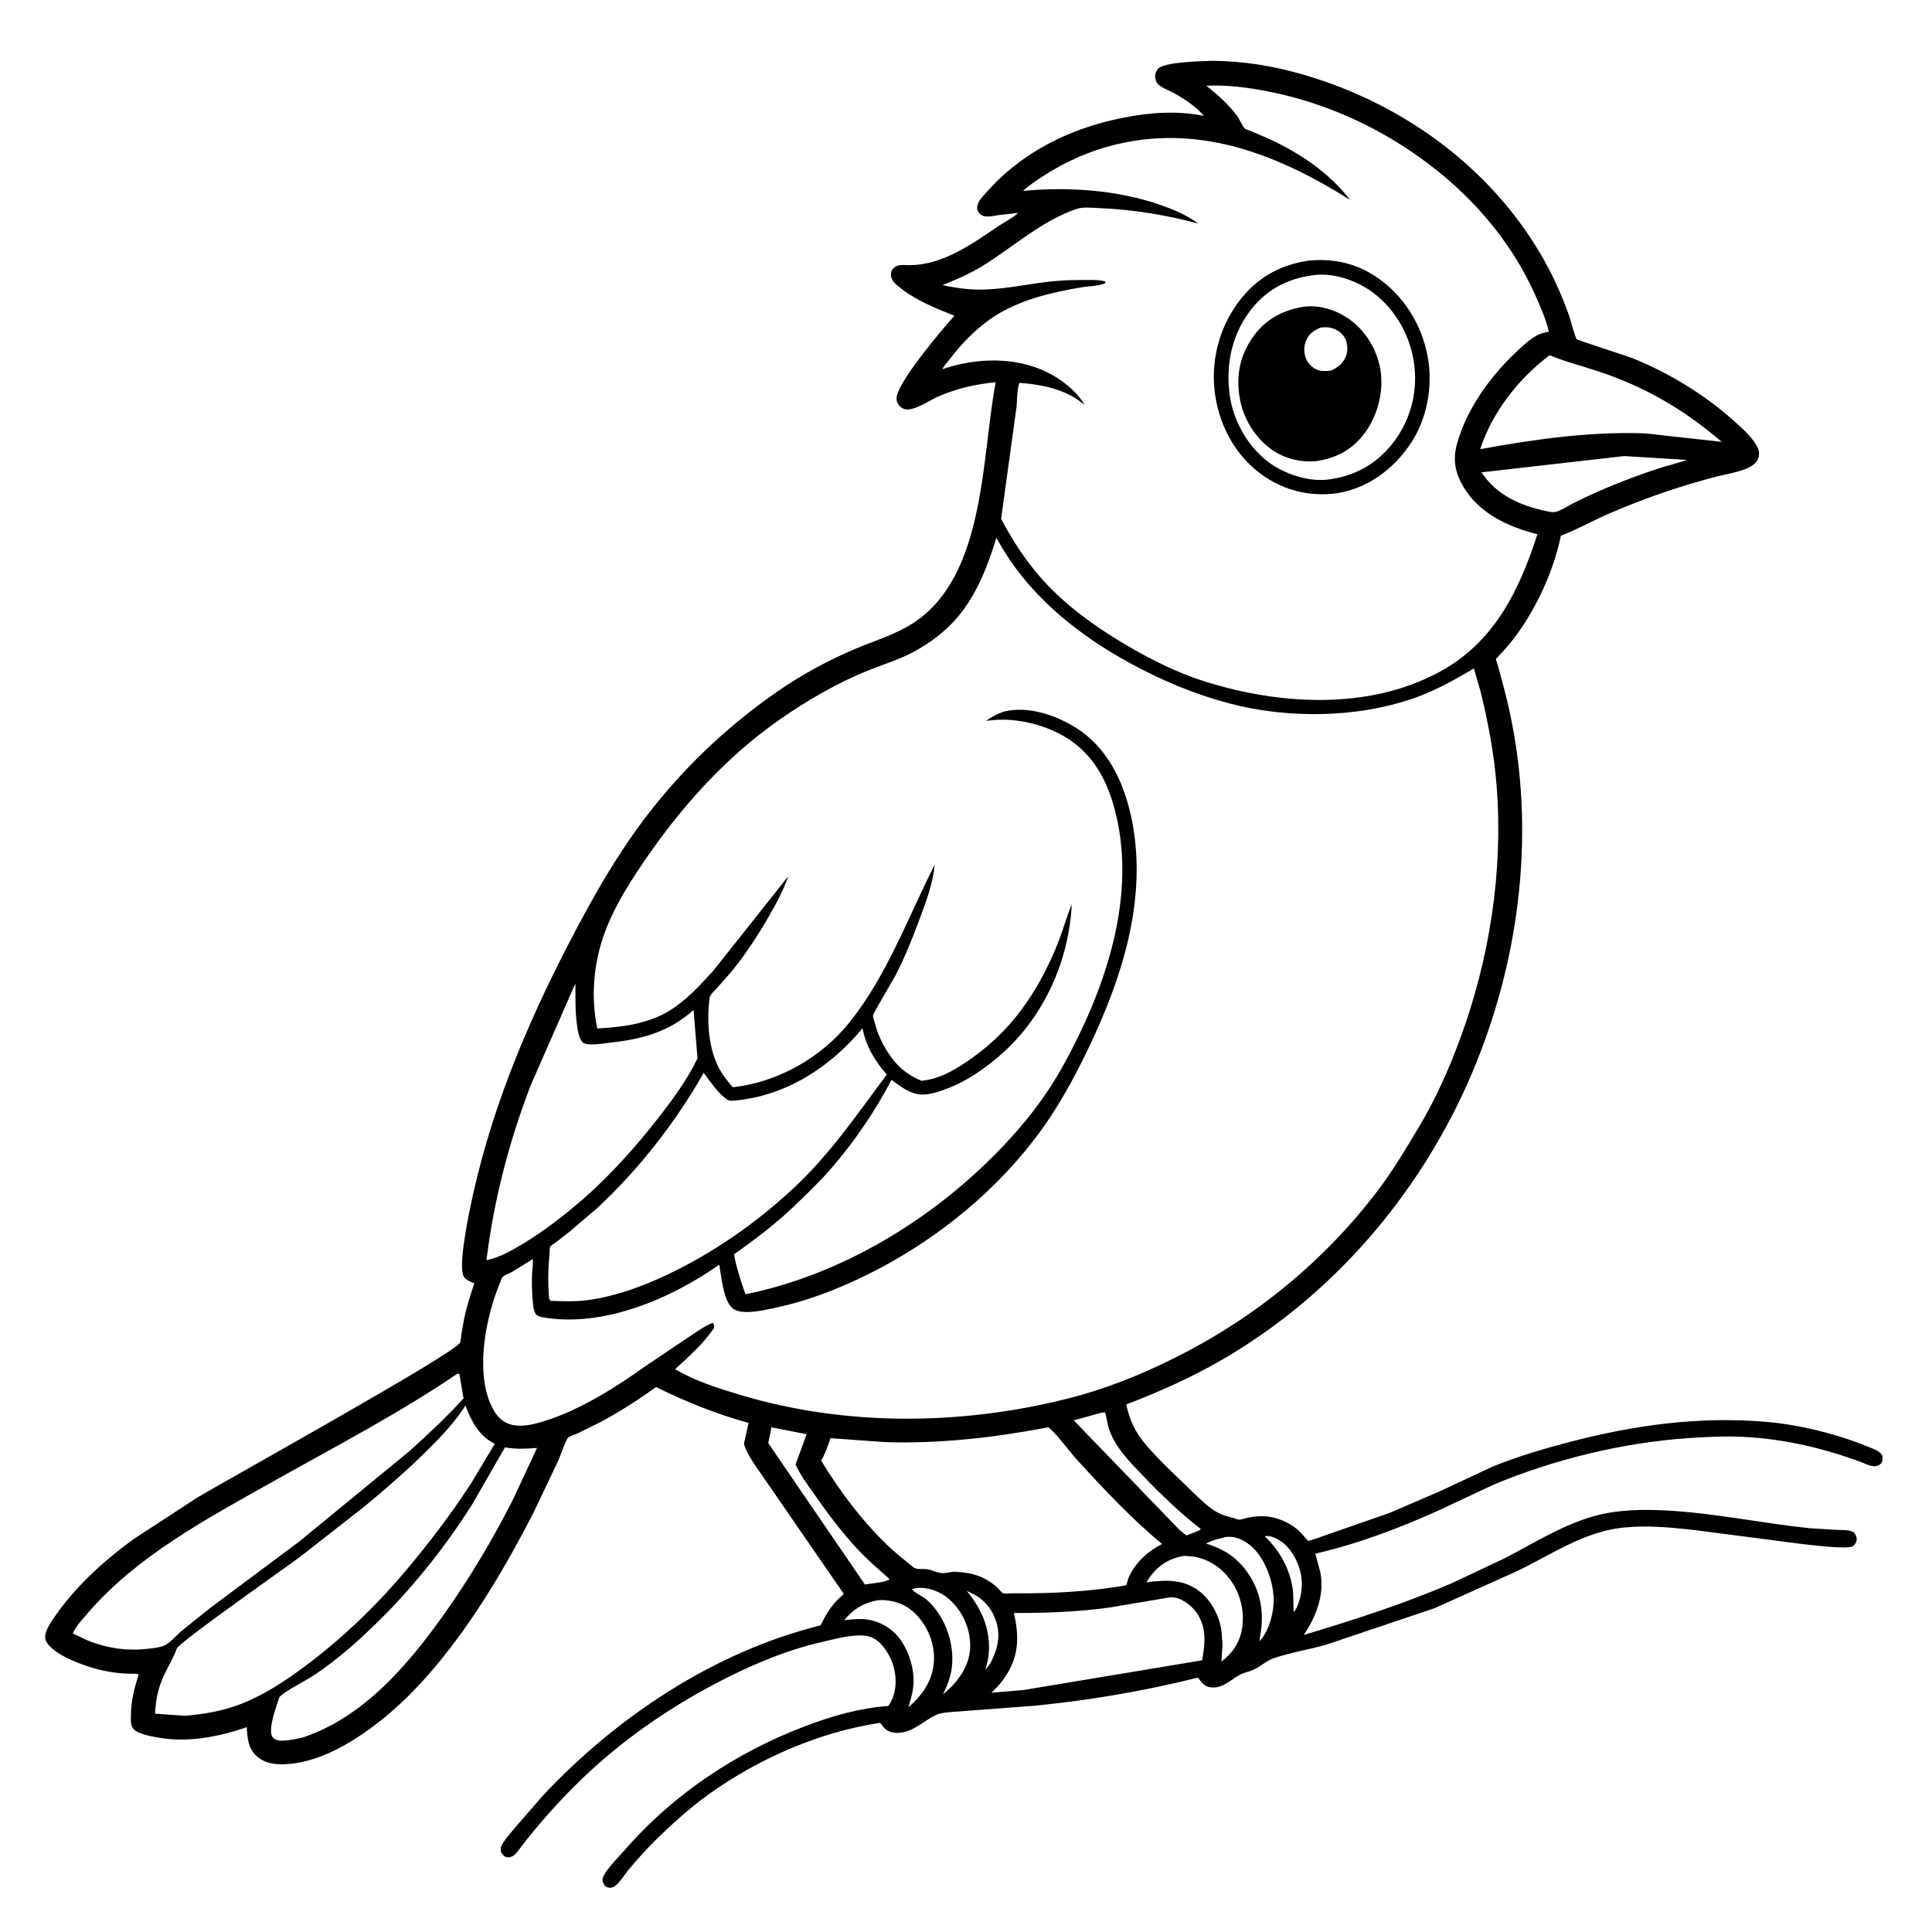 <svg version="1.1" xmlns="http://www.w3.org/2000/svg" style="display: block;" viewBox="0 0 2048 2048" width="1024" height="1024">
<path transform="translate(0,0)" fill="rgb(255,255,255)" d="M -0 -0 L 2048 0 L 2048 2048 L -0 2048 L -0 -0 z"/>
<path transform="translate(0,0)" fill="rgb(0,0,0)" d="M 1285.95 64.469 C 1318.75 64.866 1349.34 69.841 1380.88 78.913 C 1491.64 110.782 1590.17 184.521 1643.28 287.821 C 1651.08 303.009 1657.49 318.377 1663.28 334.442 C 1664.74 338.518 1669.58 357.706 1671.51 359.822 C 1671.91 360.257 1726.17 377.969 1730.62 379.762 C 1770.58 395.87 1808.15 419.083 1840.1 448.004 C 1847.99 455.14 1857.91 464.108 1862.77 473.643 C 1865.02 478.062 1865.27 482.159 1863.41 486.785 C 1858.72 498.479 1832.72 501.831 1821.2 504.778 C 1781.19 515.022 1742.81 528.329 1704.93 544.735 C 1688.5 551.851 1672.44 561.024 1655.8 567.342 L 1654.58 567.79 C 1647.83 601.152 1632.42 636.328 1613.47 664.638 C 1605.54 676.478 1596.45 687.571 1586.42 697.678 C 1586.2 697.903 1585.79 698.037 1585.75 698.351 C 1585.62 699.381 1587.2 703.366 1587.52 704.568 L 1592.43 722.529 C 1597.61 741.313 1601.91 760.604 1605.19 779.814 C 1626.28 903.296 1606.71 1033.56 1555.98 1147.7 C 1501.85 1269.46 1411.05 1374.35 1295.47 1441.36 C 1262.91 1460.25 1228.91 1475.35 1193.81 1488.82 C 1197.65 1505.32 1202.77 1517.35 1213.75 1530.35 C 1227.62 1546.76 1243.49 1561.66 1259.04 1576.44 C 1267.91 1584.88 1276.8 1594.49 1287.09 1601.18 C 1293.67 1605.46 1299.58 1607.11 1307 1609.04 C 1308.96 1609.55 1311.59 1610.81 1313.5 1610.9 C 1315.53 1610.99 1319.28 1609.57 1321.36 1609.12 C 1332.59 1606.73 1342.99 1606.26 1354.06 1609.79 C 1361.68 1612.21 1369.18 1616.18 1375.31 1621.35 C 1378.49 1624.03 1381.2 1627.22 1383.92 1630.34 C 1384.23 1630.69 1386.23 1633.31 1386.58 1633.44 C 1387.15 1633.64 1393.69 1631.32 1394.63 1631.04 L 1473.11 1603.71 L 1526.03 1580.94 L 1581.72 1554.89 C 1608 1544.14 1635.56 1536 1663 1528.79 C 1731.3 1510.83 1800.32 1501.23 1870.93 1507.11 C 1906.54 1510.07 1945.89 1519.62 1978.92 1533.11 C 1983.48 1534.97 1991.43 1537.39 1994.31 1541.5 C 1996.3 1544.36 1995.55 1546.9 1995.02 1550 C 1989.15 1558.4 1979.75 1552.42 1972.23 1549.64 C 1933.26 1535.25 1892.26 1525.62 1850.69 1523.29 C 1830.38 1522.15 1809.92 1523.06 1789.66 1524.46 C 1720.21 1529.24 1647.52 1546.93 1583.31 1573.79 L 1525.13 1601.05 C 1483.84 1619.73 1438.42 1636.93 1394.23 1646.94 L 1399.69 1666.97 C 1404.11 1690.81 1395.19 1713.72 1381.99 1733.12 C 1435.25 1717.15 1488.99 1699.94 1540.01 1677.75 L 1595.14 1651.78 C 1629.98 1633.71 1665.82 1610.45 1704.98 1603.68 C 1725.56 1600.12 1746.8 1600.09 1767.62 1601.24 C 1817.77 1604.02 1867.66 1614.62 1917.65 1619.92 L 1947.4 1621.76 C 1952.58 1621.99 1960.98 1621.45 1965.3 1624.5 C 1967.16 1627.02 1968.41 1629.24 1968.1 1632.5 C 1967.85 1635.17 1966.29 1637.64 1964 1639.06 C 1958.18 1642.69 1917.99 1637.57 1908.46 1636.51 L 1797.86 1622.11 C 1772.35 1619.23 1745.76 1616.56 1720.13 1619.37 C 1679.31 1623.85 1645.57 1647.14 1609.59 1664.8 L 1520.46 1704.84 L 1405.37 1743.58 C 1387.22 1748.72 1367.6 1751.71 1349.89 1757.91 C 1341.3 1760.92 1334.9 1768.12 1325.69 1771.22 C 1322.01 1772.46 1317.75 1773.43 1314.34 1775.29 C 1304 1780.93 1295.6 1790.64 1282.5 1788.52 C 1276.94 1787.61 1273.84 1783.73 1270.71 1779.42 L 1269.92 1778.32 C 1212.9 1792.58 1154.89 1802.4 1096.39 1808.18 L 1007.84 1814.82 C 1002.75 1815.26 996.733 1815.84 992.074 1818.02 C 977.385 1824.91 964.61 1839.78 946.302 1836.44 C 940.246 1835.33 937.233 1832.12 933.747 1827.2 L 933.084 1826.24 C 868.9 1835.88 804.263 1864.06 751.535 1901.83 C 730.423 1916.95 711.03 1934.74 692.581 1952.95 C 683.337 1962.2 674.631 1972.11 666.215 1982.11 C 662.086 1987.01 655.562 1998.23 649.683 2000.5 C 647.425 2001.37 644.502 2001.36 642.5 1999.93 C 640.203 1998.28 638.898 1995.76 638.697 1993 C 638.16 1985.63 656.901 1967.3 662.554 1960.79 C 713.905 1901.69 780.892 1857.34 853.866 1829.68 C 881.876 1819.06 911.461 1810.52 941.442 1808.44 C 945.627 1803.29 947.806 1796.63 948.803 1790.14 C 951.117 1775.09 946.553 1758.9 937.296 1746.86 C 932.175 1740.21 926.104 1734.99 917.5 1734 C 903.054 1732.32 886.094 1737.22 872.031 1740.4 C 833.809 1749.05 797.044 1764.68 762.339 1782.65 C 705.95 1811.86 654.149 1848.31 609.146 1893.25 C 589.191 1913.18 570.672 1934.13 553.393 1956.41 C 550.866 1959.67 547.549 1964.96 544.077 1967.21 C 541.636 1968.78 538.734 1969.35 535.971 1968.28 C 533.706 1967.41 531.493 1964.91 530.995 1962.5 C 530.443 1959.83 530.843 1957.71 532.182 1955.37 C 535.982 1948.74 541.745 1942.57 546.614 1936.64 L 575.612 1903.28 C 654.224 1819.39 757.519 1750.85 869.909 1722.94 C 876.483 1709.17 882.806 1699.49 894.527 1689.7 L 798.316 1550.11 C 795.193 1544.83 790.073 1536.94 788.785 1531.01 C 788.554 1529.94 789.534 1526.55 789.735 1525.39 L 793.478 1508.34 C 758.972 1498.83 727.536 1486.12 695.471 1470.36 C 677.06 1483.6 657.754 1495.93 637.841 1506.78 L 612.625 1519.3 C 610.036 1520.49 604.037 1522.32 602.115 1524.03 C 600.133 1525.8 593.482 1544.41 591.826 1548.18 L 565.878 1602.78 C 536.781 1659.62 503.065 1716.81 462.064 1765.91 C 436.093 1797.01 405.925 1825.55 371.09 1846.53 C 351.661 1858.24 329.129 1867.96 306.298 1869.86 C 294.329 1870.85 281.881 1870.23 272.416 1861.86 C 263.03 1853.57 262.186 1842.48 261.572 1830.85 C 232.283 1841.13 198.193 1847.68 167.186 1841.8 C 159.955 1840.44 144.222 1838.04 140.402 1831.31 C 138.454 1827.87 138.752 1823.09 138.753 1819.26 C 138.757 1803.58 142.285 1789.74 147.048 1774.92 C 144.566 1773.89 140.751 1774.34 138.047 1774.25 C 132.947 1774.09 127.883 1773.8 122.817 1773.17 C 113.511 1772.01 104.213 1769.95 95.281 1767.11 C 81.823 1762.83 55.056 1752.78 48.608 1739.21 C 44.669 1730.92 57.079 1714.88 61.844 1708.34 C 83.58 1678.51 111.81 1653.14 141.598 1631.53 L 208.891 1587.62 C 242.173 1567.79 482.023 1434.77 487.534 1423.39 C 488.603 1421.18 488.716 1416.92 489.068 1414.4 L 492.262 1396.52 C 495.026 1384.22 498.768 1372.35 502.798 1360.43 C 498.968 1358.79 494.541 1357.24 491.969 1353.79 C 485.565 1345.19 494.902 1297.81 497.443 1285.03 C 517.718 1183.05 556.586 1089.24 604.376 997.344 C 630.531 947.051 658.487 898.101 694.165 853.79 C 731.982 806.822 775.303 766.808 824.822 732.503 C 849.707 715.264 878.039 699.939 905.912 688.112 C 927.183 679.087 950.518 672.345 969.772 659.328 C 1044.74 608.648 1040.31 485.492 1055.45 405.151 C 1034.45 407.177 1015.34 411.551 995.852 419.763 C 986.291 423.792 973.57 432.919 963.51 433.978 C 960.24 434.323 957.397 433.644 954.835 431.5 C 952.441 429.497 950.524 426.139 950.34 423 C 949.393 406.822 1000.27 347.423 1011.7 334.717 C 992.038 326.775 971.561 318.824 954.809 305.5 C 950.169 301.809 944.912 298.183 944.457 291.802 C 944.264 289.096 944.874 286.736 946.752 284.695 C 951.169 279.892 957.074 281.031 962.986 281.087 C 999.162 281.426 1030.05 258.754 1058.88 239.357 C 1065.13 235.15 1074.05 230.837 1079.27 225.687 L 1058.65 228.006 C 1053.9 228.72 1048.8 230.058 1044 229.279 C 1040.93 228.78 1038.64 227.084 1036.93 224.5 C 1035.51 222.37 1035.63 220.184 1036.14 217.776 C 1037.25 212.512 1042.51 207.502 1045.96 203.571 C 1059.24 188.458 1073.98 175.843 1090.73 164.689 C 1121.18 144.415 1155.29 131.762 1191 124.729 C 1219.38 119.141 1247.73 117.126 1276.23 122.842 C 1268.25 113.222 1254.93 104.437 1244 98.5 C 1239.08 95.824 1233.04 93.797 1228.71 90.235 C 1226.15 88.13 1224.58 84.829 1224.53 81.5 C 1224.48 78.315 1225.42 74.962 1227.73 72.714 C 1235.21 65.422 1274.6 64.853 1285.95 64.469 z"/>
<path transform="translate(0,0)" fill="rgb(255,255,255)" d="M 1024.9 1686.48 L 1031.47 1689.58 C 1043.44 1695.62 1051.79 1705.81 1055.88 1718.47 C 1060.99 1734.31 1057.38 1748.74 1049.89 1763.05 L 1044.63 1770.16 C 1045.86 1764.83 1047.45 1759.59 1047.99 1754.13 C 1050.55 1728.19 1041.01 1706.13 1024.9 1686.48 z"/>
<path transform="translate(0,0)" fill="rgb(255,255,255)" d="M 1340.59 1628.5 C 1343.97 1627.81 1346.1 1628.33 1349.35 1629.5 C 1361.77 1633.94 1369.59 1643.83 1374.77 1655.51 C 1381.82 1671.43 1381.5 1686.68 1375.28 1702.72 C 1374.12 1704.98 1373.19 1707.08 1371.25 1708.8 L 1370.89 1691.26 C 1370.02 1667.97 1357.45 1644 1340.59 1628.5 z"/>
<path transform="translate(0,0)" fill="rgb(255,255,255)" d="M 1300.46 1629.13 C 1309.31 1628.66 1316.03 1631.3 1323.17 1636.5 C 1337.98 1647.27 1346.6 1667.96 1349.31 1685.5 L 1350.11 1692.5 C 1350.81 1707.82 1345.83 1728.1 1335.38 1739.72 L 1335.51 1735.75 C 1339.79 1715.28 1337.82 1693.7 1327.63 1675.31 C 1316.18 1654.66 1300.82 1642.9 1278.43 1636.3 C 1284.87 1632.59 1293.25 1630.77 1300.46 1629.13 z"/>
<path transform="translate(0,0)" fill="rgb(255,255,255)" d="M 971.048 1683.5 L 972.214 1683.33 C 984.014 1682.25 996.613 1687.11 1005.5 1694.7 C 1018.66 1705.94 1027.09 1722.79 1028.29 1740 C 1029.64 1759.43 1021.57 1773.76 1009.04 1787.58 L 999.6 1796.24 C 1004.14 1786.9 1007.89 1777.34 1009.06 1766.94 C 1011.9 1741.64 1001.76 1713.12 982.657 1696.08 C 978.003 1691.92 970.138 1689.02 966.527 1684.5 L 971.048 1683.5 z"/>
<path transform="translate(0,0)" fill="rgb(255,255,255)" d="M 1167.59 1497.5 L 1171.5 1497.17 L 1173.03 1503.6 C 1174.4 1512 1176.73 1519.28 1180.85 1526.74 C 1188.61 1540.79 1200.67 1552.98 1211.72 1564.49 C 1231.09 1584.68 1250.87 1603.75 1273 1620.92 C 1271.66 1622.89 1260.35 1626.48 1257.56 1627.6 L 1250.4 1621.86 L 1138.2 1505.61 L 1167.59 1497.5 z"/>
<path transform="translate(0,0)" fill="rgb(255,255,255)" d="M 817.772 1513.02 L 855.022 1520.36 L 843.368 1552.29 C 848.009 1563.29 855.619 1573.12 862.421 1582.89 C 877.057 1603.89 892.215 1624.31 909.789 1642.99 C 919.687 1653.51 930.698 1663.02 941.5 1672.59 L 942.952 1674.45 C 936.314 1677.75 924.293 1678.24 916.863 1679.66 L 814.394 1529.76 L 817.772 1513.02 z"/>
<path transform="translate(0,0)" fill="rgb(255,255,255)" d="M 930.957 1696.23 L 937.261 1696.18 C 951.938 1697.2 963.584 1702.67 973.301 1713.8 C 985.013 1727.21 991.219 1744.42 989.928 1762.19 C 988.499 1781.86 977.443 1797.23 963.03 1809.75 L 966.816 1795.89 L 967.004 1794.8 L 967.611 1791.22 C 970.729 1773.13 964.54 1752.14 953.909 1737.33 C 946.249 1726.66 933.384 1718.95 920.406 1716.94 L 919 1716.73 C 911.152 1715.57 902.908 1716.75 895.027 1717.39 C 904.58 1705.53 915.965 1698.82 930.957 1696.23 z"/>
<path transform="translate(0,0)" fill="rgb(255,255,255)" d="M 1255.51 1649.27 L 1264.28 1649.92 C 1280.94 1652.43 1294.34 1661.36 1304.22 1674.77 C 1315.18 1689.65 1319.6 1708.78 1316.53 1726.98 C 1314.17 1741.04 1306.15 1753.04 1294.69 1761.36 L 1295.92 1743.57 L 1294.95 1729.92 C 1293.12 1713.8 1284.36 1696.96 1271.5 1686.91 C 1254.4 1673.56 1235.37 1674.83 1215.2 1677.26 L 1219.63 1670.75 C 1228.62 1658.6 1240.7 1651.51 1255.51 1649.27 z"/>
<path transform="translate(0,0)" fill="rgb(255,255,255)" d="M 1721.68 483.455 L 1787.99 487.555 C 1777.61 491.297 1766.69 493.693 1756.21 497.185 C 1726.01 507.243 1696.08 519.142 1667.67 533.461 C 1662.44 536.095 1654.01 541.742 1648.46 542.747 C 1645.6 543.264 1642.6 542.498 1639.78 541.951 C 1611.87 536.074 1586.73 525.295 1570.44 500.666 L 1721.68 483.455 z"/>
<path transform="translate(0,0)" fill="rgb(255,255,255)" d="M 1642.57 376.587 C 1661.03 384.143 1680.49 388.863 1699.33 395.358 C 1746.85 411.74 1787.13 435.734 1825.08 468.405 L 1744.25 459.407 C 1685.42 457.273 1626.83 465.604 1569.08 476.109 C 1581.8 436.893 1609.9 401.15 1642.57 376.587 z"/>
<path transform="translate(0,0)" fill="rgb(255,255,255)" d="M 1239.51 1693.36 C 1241.42 1693.07 1243.13 1693.1 1245.03 1693.43 C 1254.08 1695 1263.59 1702.39 1268.69 1709.93 C 1279.4 1725.72 1277.46 1742.19 1274.29 1759.97 L 1084.86 1791.5 L 1050.76 1794.34 C 1057.71 1788.18 1062.99 1781.82 1067.83 1773.88 C 1080.37 1753.31 1080.16 1732.54 1074.68 1709.82 C 1108.27 1709.96 1142.09 1708.72 1175.4 1704.14 L 1239.51 1693.36 z"/>
<path transform="translate(0,0)" fill="rgb(255,255,255)" d="M 535.322 1534.22 C 546.334 1536.42 558.137 1535.74 569.27 1534.88 L 543.544 1590.05 C 522.012 1632.45 497.607 1673.47 469.986 1712.18 C 431.714 1765.83 384.704 1820.99 319.995 1842.1 C 313.287 1843.48 298.536 1847 292 1843.9 C 289.918 1842.91 288.426 1841.38 287.874 1839.13 C 285.432 1829.19 291.84 1812.51 294.787 1803.03 C 295.74 1799.96 295.781 1798.93 298.455 1796.87 C 309.15 1788.65 322.7 1782.51 334.031 1774.96 C 355.387 1760.74 375.158 1743.54 393.697 1725.85 C 434.185 1687.21 470.409 1642.27 500.383 1594.98 L 535.322 1534.22 z"/>
<path transform="translate(0,0)" fill="rgb(255,255,255)" d="M 609.923 1042.47 C 610.169 1058.05 609.473 1072.28 611.833 1087.87 C 612.765 1094.02 613.587 1100.38 617.837 1105.19 C 620.355 1106.59 622.22 1106.9 625.11 1107.03 C 633.074 1107.38 641.579 1105.9 649.5 1104.97 C 682.587 1101.07 710.077 1093.17 735.194 1070.61 L 739.385 1121.83 C 728.714 1144.26 713.546 1164.82 698.335 1184.38 C 674.311 1215.27 648.668 1243.97 619.362 1270.02 C 598.444 1287.91 577.938 1304.26 554.295 1318.49 C 541.785 1326.01 530.008 1332.71 515.701 1335.89 C 523.375 1272.34 539.653 1210.07 562.621 1150.32 L 609.923 1042.47 z"/>
<path transform="translate(0,0)" fill="rgb(255,255,255)" d="M 484.346 1456.5 C 486.048 1455.96 485.167 1455.99 486.99 1456.5 L 491.385 1482.36 C 473.445 1502.17 453.69 1520.49 433.867 1538.39 L 316.902 1634.31 L 222.883 1704.44 L 191.972 1729.25 C 187.077 1733.39 179.825 1742.12 174.065 1744.38 C 168.329 1746.64 161.556 1747.24 155.463 1747.9 C 133.682 1750.24 113.231 1747.05 92.953 1739.01 L 77.115 1731.49 C 80.639 1723.5 87.908 1715.9 93.631 1709.28 C 145.853 1648.91 219.556 1609.77 288.161 1571.16 C 353.887 1534.17 421.958 1498.91 484.346 1456.5 z"/>
<path transform="translate(0,0)" fill="rgb(255,255,255)" d="M 493.403 1489.95 C 499.428 1506.06 507.258 1521.27 522.956 1529.73 L 524.479 1530.54 L 499.939 1571.46 C 478.645 1604.44 455.28 1635.09 430.001 1665.12 C 398.333 1702.73 362.692 1736.89 323.267 1766.3 C 302.506 1781.79 279.735 1796.87 255.527 1806.22 C 236.065 1813.74 216.742 1817.02 196.05 1818.81 L 164.388 1816.58 C 165.138 1801.35 167.632 1788.93 174.192 1775.13 C 178.554 1765.95 183.955 1757.21 187.342 1747.6 C 189.678 1740.97 304.055 1660.84 318.355 1650.09 L 386.163 1597.07 C 408.864 1578.36 431.216 1558.86 452.171 1538.2 C 467.085 1523.49 482.154 1507.64 493.403 1489.95 z"/>
<path transform="translate(0,0)" fill="rgb(255,255,255)" d="M 914.299 1090.02 C 917.827 1108.87 927.568 1124.83 939.995 1139.06 C 907.98 1182.04 879.367 1224.28 839.67 1260.95 C 800.632 1297.01 755.645 1328.34 707.593 1351.1 C 681.151 1363.62 652.815 1374.01 623.713 1378.1 C 610.526 1379.95 596.775 1379.46 583.5 1378.92 L 582.073 1376.5 C 580.722 1360.57 580.989 1345.12 582.507 1329.21 C 582.616 1328.06 582.754 1322.18 583.288 1321.45 C 584.38 1319.97 588.048 1317.85 589.606 1316.65 L 603.807 1305.59 L 632.47 1281.13 C 676.538 1240.45 716.387 1189.39 745.963 1137.26 C 752.649 1145.98 759.462 1156.49 767.975 1163.5 C 772.45 1167.19 773.658 1167.13 779.239 1166.61 C 833.275 1161.56 880.171 1131.27 914.299 1090.02 z"/>
<path transform="translate(0,0)" fill="rgb(255,255,255)" d="M 1109.65 1513.25 L 1111.5 1513 C 1122.87 1522.98 1132.64 1537.65 1142.98 1548.92 C 1170.76 1579.22 1200.18 1610.45 1231.78 1636.71 C 1216.99 1644.1 1203.88 1656.21 1196.81 1671.35 C 1195.41 1674.34 1195.14 1677.52 1193.74 1680.5 C 1154.65 1687.32 1114.02 1689.35 1074.4 1688.97 C 1072.55 1688.95 1064.62 1689.57 1063.31 1688.84 C 1060.82 1687.45 1057.67 1683.1 1055.23 1681.11 C 1041.29 1669.75 1028 1666.63 1010.43 1666.1 L 1009.67 1666.24 L 1001.76 1667.51 C 994.523 1668.41 989.06 1664.12 982 1663.34 C 978.12 1662.91 971.482 1664.04 968.398 1661.51 C 958.81 1653.62 949.184 1646.22 940.227 1637.56 C 913.109 1611.33 890.006 1580.48 870.442 1548.31 C 874.942 1540.84 877.502 1532.72 880.29 1524.52 L 938.763 1528.73 C 996.373 1530.47 1053.14 1524.01 1109.65 1513.25 z"/>
<path transform="translate(0,0)" fill="rgb(255,255,255)" d="M 1278.8 90.892 C 1300.9 89.833 1322.87 92.725 1344.5 96.98 C 1390.99 106.123 1435.83 123.734 1476.42 148.161 C 1540.97 187 1595.46 242.199 1626.76 311.318 C 1632.66 324.367 1638.5 337.718 1641.96 351.647 C 1637.6 352.422 1633.45 353.31 1629.5 355.407 C 1621.59 359.603 1613.36 367.321 1606.82 373.512 C 1579.4 399.456 1554.27 434.178 1544.34 471.024 C 1539.83 487.732 1542.67 501.593 1551.43 516.312 C 1568.18 544.458 1599.13 558.684 1629.73 566.289 C 1610.17 626.864 1583.52 681.604 1524.73 712.911 C 1449.51 752.957 1356.15 747.21 1277.23 722.425 C 1248.47 713.394 1219.96 699.19 1194 683.898 C 1161.71 664.875 1129.82 642.108 1104.72 614.033 C 1087.22 594.451 1073.44 573.066 1061.23 549.939 L 1077.31 433.227 C 1078.51 425.395 1077.78 412.796 1080.61 405.824 C 1104.43 407.603 1129.95 412.534 1148.63 428.491 L 1149.74 429.45 C 1141.65 414.601 1124.63 401.72 1109.66 394.404 C 1075.82 377.862 1033.96 379.242 998.997 391.377 C 1000.29 388.179 1003.46 384.92 1005.61 382.169 C 1010.95 375.312 1016.32 368.558 1022.34 362.272 C 1033.29 350.825 1045.33 340.299 1059.03 332.245 C 1085.73 316.552 1117.95 309.192 1148.26 304.275 C 1154.27 303.3 1166.93 303.199 1171.75 299.881 L 1171.55 298.454 C 1165.2 296.35 1157.9 296.861 1151.25 296.813 C 1137.35 296.712 1123.78 297.106 1109.96 298.802 C 1088.34 301.458 1067.05 305.975 1045.21 306.868 C 1028.95 307.533 1014.97 305.57 999.087 302.224 C 1013.76 296.261 1028.2 290.135 1041.72 281.784 C 1074.33 261.635 1104.06 234.243 1140.79 221.623 C 1148.16 219.092 1156.7 220.256 1164.38 220.557 C 1200.07 221.955 1235.64 227.757 1270.13 236.953 C 1257.73 227.788 1243.73 221.937 1229.22 216.937 C 1183.87 201.308 1132.05 197.83 1084.47 202.362 C 1090.6 196.462 1098.41 191.545 1105.53 186.864 C 1130.04 170.73 1157.54 158.912 1186.18 152.395 C 1275.23 132.124 1356.73 165.048 1431.17 211.912 C 1408.71 182.742 1377.39 161.904 1344.16 146.718 L 1325.38 138.73 C 1324.19 138.235 1320.53 137.163 1319.71 136.39 C 1316.8 133.64 1314.06 126.39 1311.34 122.785 C 1302.04 110.455 1290.85 100.406 1278.8 90.892 z"/>
<path transform="translate(0,0)" fill="rgb(0,0,0)" d="M 1386.66 276.34 C 1413.01 273.597 1437.57 278.976 1459.55 293.96 C 1488.09 313.417 1507.09 344.076 1513.36 377.816 C 1519.38 410.203 1512.58 445.7 1493.56 472.757 C 1475.38 498.631 1449.48 517.309 1418.05 522.76 C 1388.93 526.846 1361.25 520.224 1337.39 503.002 C 1310.14 483.343 1293.4 452.643 1288.26 419.778 C 1282.83 385.122 1291.6 348.728 1312.53 320.571 C 1331.44 295.146 1355.63 281.066 1386.66 276.34 z"/>
<path transform="translate(0,0)" fill="rgb(255,255,255)" d="M 1395.15 291.394 C 1416.23 289.437 1440.06 298.302 1456.53 310.997 C 1480.6 329.552 1495.75 357.772 1499.29 387.77 C 1502.75 417.074 1494.59 446.84 1476.25 470.019 C 1458.19 492.855 1434.98 505.224 1406.26 508.515 C 1385.23 510.614 1359.72 501.699 1343.27 488.798 C 1320.96 471.302 1306.37 443.895 1303.14 415.827 C 1299.43 383.683 1306.82 352.085 1327.32 326.734 C 1344.8 305.116 1367.87 294.256 1395.15 291.394 z"/>
<path transform="translate(0,0)" fill="rgb(0,0,0)" d="M 1381.02 325.321 C 1398.13 322.644 1416.61 328.576 1430.48 338.478 C 1447.96 350.961 1459.97 371.136 1463.33 392.296 C 1466.91 414.911 1460.6 439.953 1447.1 458.462 C 1434.16 476.21 1417.68 485.205 1396.24 488.702 C 1379.38 490.687 1361.17 486.172 1347.43 476.14 C 1329.46 463.012 1317.39 442.463 1313.94 420.635 C 1310.15 396.711 1314.83 375.578 1329.04 356 C 1341.76 338.474 1359.96 328.776 1381.02 325.321 z"/>
<path transform="translate(0,0)" fill="rgb(255,255,255)" d="M 1400.23 347.112 C 1403.59 346.935 1407.13 346.668 1410.43 347.424 C 1416.8 348.881 1422.74 352.739 1425.8 358.643 C 1428.5 363.87 1428.99 371.495 1426.98 377.001 C 1424.02 385.114 1418.52 389.189 1411.05 392.834 C 1406.52 393.416 1400.98 393.744 1396.64 392.186 C 1391.75 390.43 1386.7 385.41 1384.68 380.702 C 1382.02 374.54 1381.96 367.159 1384.51 360.957 C 1387.5 353.705 1393.26 349.924 1400.23 347.112 z"/>
<path transform="translate(0,0)" fill="rgb(255,255,255)" d="M 1056.23 570.047 L 1061.08 578.578 C 1092.87 633.151 1143.87 673.668 1198.64 703.385 C 1232.07 721.523 1266.56 736.041 1303.41 745.726 C 1367.04 762.448 1443.58 761.227 1505.35 737.687 C 1525.4 730.049 1543.9 719.37 1562.38 708.629 L 1569.18 731.931 C 1577.56 765.507 1584.05 800.455 1586.63 835 C 1593.33 924.738 1578.9 1016.61 1547.88 1100.9 C 1536.02 1133.12 1522 1164.77 1504.35 1194.27 C 1490.79 1216.93 1477.34 1239.73 1461.42 1260.84 C 1403.8 1337.2 1329.36 1397.72 1243.79 1440.13 C 1207.35 1458.19 1170.45 1472.89 1130.93 1482.78 C 1018.26 1510.97 896.498 1512.2 784.877 1478.69 C 761.543 1471.69 736.653 1463.94 715.625 1451.35 C 729.636 1438.66 746.252 1423.62 756.743 1407.98 C 756.939 1404.91 757.412 1404.51 755.5 1402.17 C 746.225 1405.94 737.329 1412.65 728.92 1418.11 L 683.67 1448.53 C 651.659 1471.47 613.278 1495.48 575.401 1506.93 C 565.412 1509.95 553.886 1512.72 543.441 1510.54 C 535.887 1508.96 529.443 1504.32 525.222 1497.91 C 507.426 1470.9 510.85 1428.99 517.707 1398.81 C 520.511 1386.47 524.42 1373.39 529.297 1361.73 C 530.088 1359.84 531.463 1355.13 532.776 1353.73 C 534.605 1351.77 540.305 1349.69 542.865 1348.22 L 564.741 1334.72 C 565.356 1339.95 564.209 1345.71 564.004 1351 C 563.648 1360.18 563.849 1369.46 564.69 1378.61 C 565.184 1383.99 565.322 1388.77 568.241 1393.5 C 570.256 1395.04 571.982 1395.76 574.445 1396.21 C 638.47 1407.95 710.947 1376.93 762.438 1340.59 L 765.192 1357.91 C 766.819 1366.84 769.807 1382.73 777.987 1387.85 C 788.632 1394.52 813.29 1388.15 824.906 1385.62 C 855.861 1378.88 886.042 1367.26 914.538 1353.55 C 994.838 1314.91 1069.32 1253.34 1117.36 1177.92 C 1133.5 1152.59 1147.62 1125 1160.11 1097.71 C 1193.43 1024.92 1216.74 943.59 1198.56 863.375 C 1190.31 826.968 1173.03 791.74 1140.36 771.355 C 1118.92 757.981 1090.01 748.117 1064.71 754.216 L 1063.45 754.538 C 1056.59 756.918 1051.07 760.152 1045.11 764.182 L 1050.77 763.572 C 1077.95 760.33 1110.58 768.718 1133.38 783.921 C 1164.39 804.597 1177.93 837.285 1184.97 872.515 C 1199.61 945.754 1178.53 1023.2 1147.49 1089.34 C 1136.8 1112.12 1124.69 1135.4 1110.73 1156.32 C 1092.69 1183.37 1071.41 1207.55 1048.22 1230.24 C 978.211 1298.76 886.6 1352.5 790.219 1371.99 L 785.813 1359.11 C 784.379 1354.55 777.591 1332.53 778.458 1329.38 C 778.58 1328.94 779.206 1328.85 779.58 1328.58 C 800.402 1313.72 820.732 1298.55 839.329 1280.89 C 853.454 1267.48 868.13 1253.56 880.887 1238.83 C 905.728 1210.16 927.444 1178.28 945.065 1144.7 C 954.233 1151.39 964.179 1159.45 975.953 1160.22 C 983.773 1160.73 991.985 1158.23 999.301 1155.7 C 1023.5 1147.34 1044.81 1132.54 1063.68 1115.49 C 1107.45 1075.95 1133.26 1017.31 1136.1 958.789 C 1131.08 970.468 1127.68 983.143 1123.17 995.088 C 1111.78 1025.21 1096.26 1054.11 1075.89 1079.15 C 1061.08 1097.36 1042.83 1113.53 1023.27 1126.48 C 1008.76 1136.09 994.301 1143.96 976.759 1145.69 C 965.7 1141.02 955.985 1134.54 948.274 1125.2 C 938.641 1113.54 931.281 1099.52 927.473 1084.86 C 926.87 1082.55 925.408 1078.8 925.416 1076.47 C 925.425 1074.1 946.061 1040.21 949.554 1033.42 C 959.652 1013.79 967.645 993.569 975.329 972.898 C 981.95 955.082 989.107 935.674 990.813 916.679 C 962.265 972.876 940.391 1033.84 900.682 1083.56 C 870.743 1121.05 824.668 1147.25 776.806 1152.56 C 770.648 1145.5 765.116 1138.49 761 1130.03 C 751.842 1111.19 749.67 1086.86 751.341 1066.19 C 751.585 1063.17 751.703 1057.91 753.189 1055.23 C 754.683 1052.53 758.121 1049.5 760.237 1047.15 L 776.179 1029.03 C 790.61 1010.99 802.95 992.304 814.493 972.332 C 822.459 958.55 830.346 944.014 835.523 928.959 L 756.128 1028.99 C 741.803 1044.78 726.733 1061.23 708.262 1072.23 C 686.193 1085.37 658.321 1088.98 633.109 1090.21 C 626.778 1059.87 628.738 1027.41 637.916 997.861 C 647.228 967.879 663.916 940.876 681.414 915.055 C 710.973 871.437 745.362 830.037 785.099 795.259 C 811.769 771.918 840.486 751.889 871.325 734.464 C 887.846 725.129 904.814 716.845 922.455 709.839 C 937.486 703.869 952.998 699.219 967.327 691.609 C 985.438 681.992 1002.01 669.687 1015.29 653.977 C 1035.34 630.253 1047.3 599.443 1056.23 570.047 z"/>
</svg>